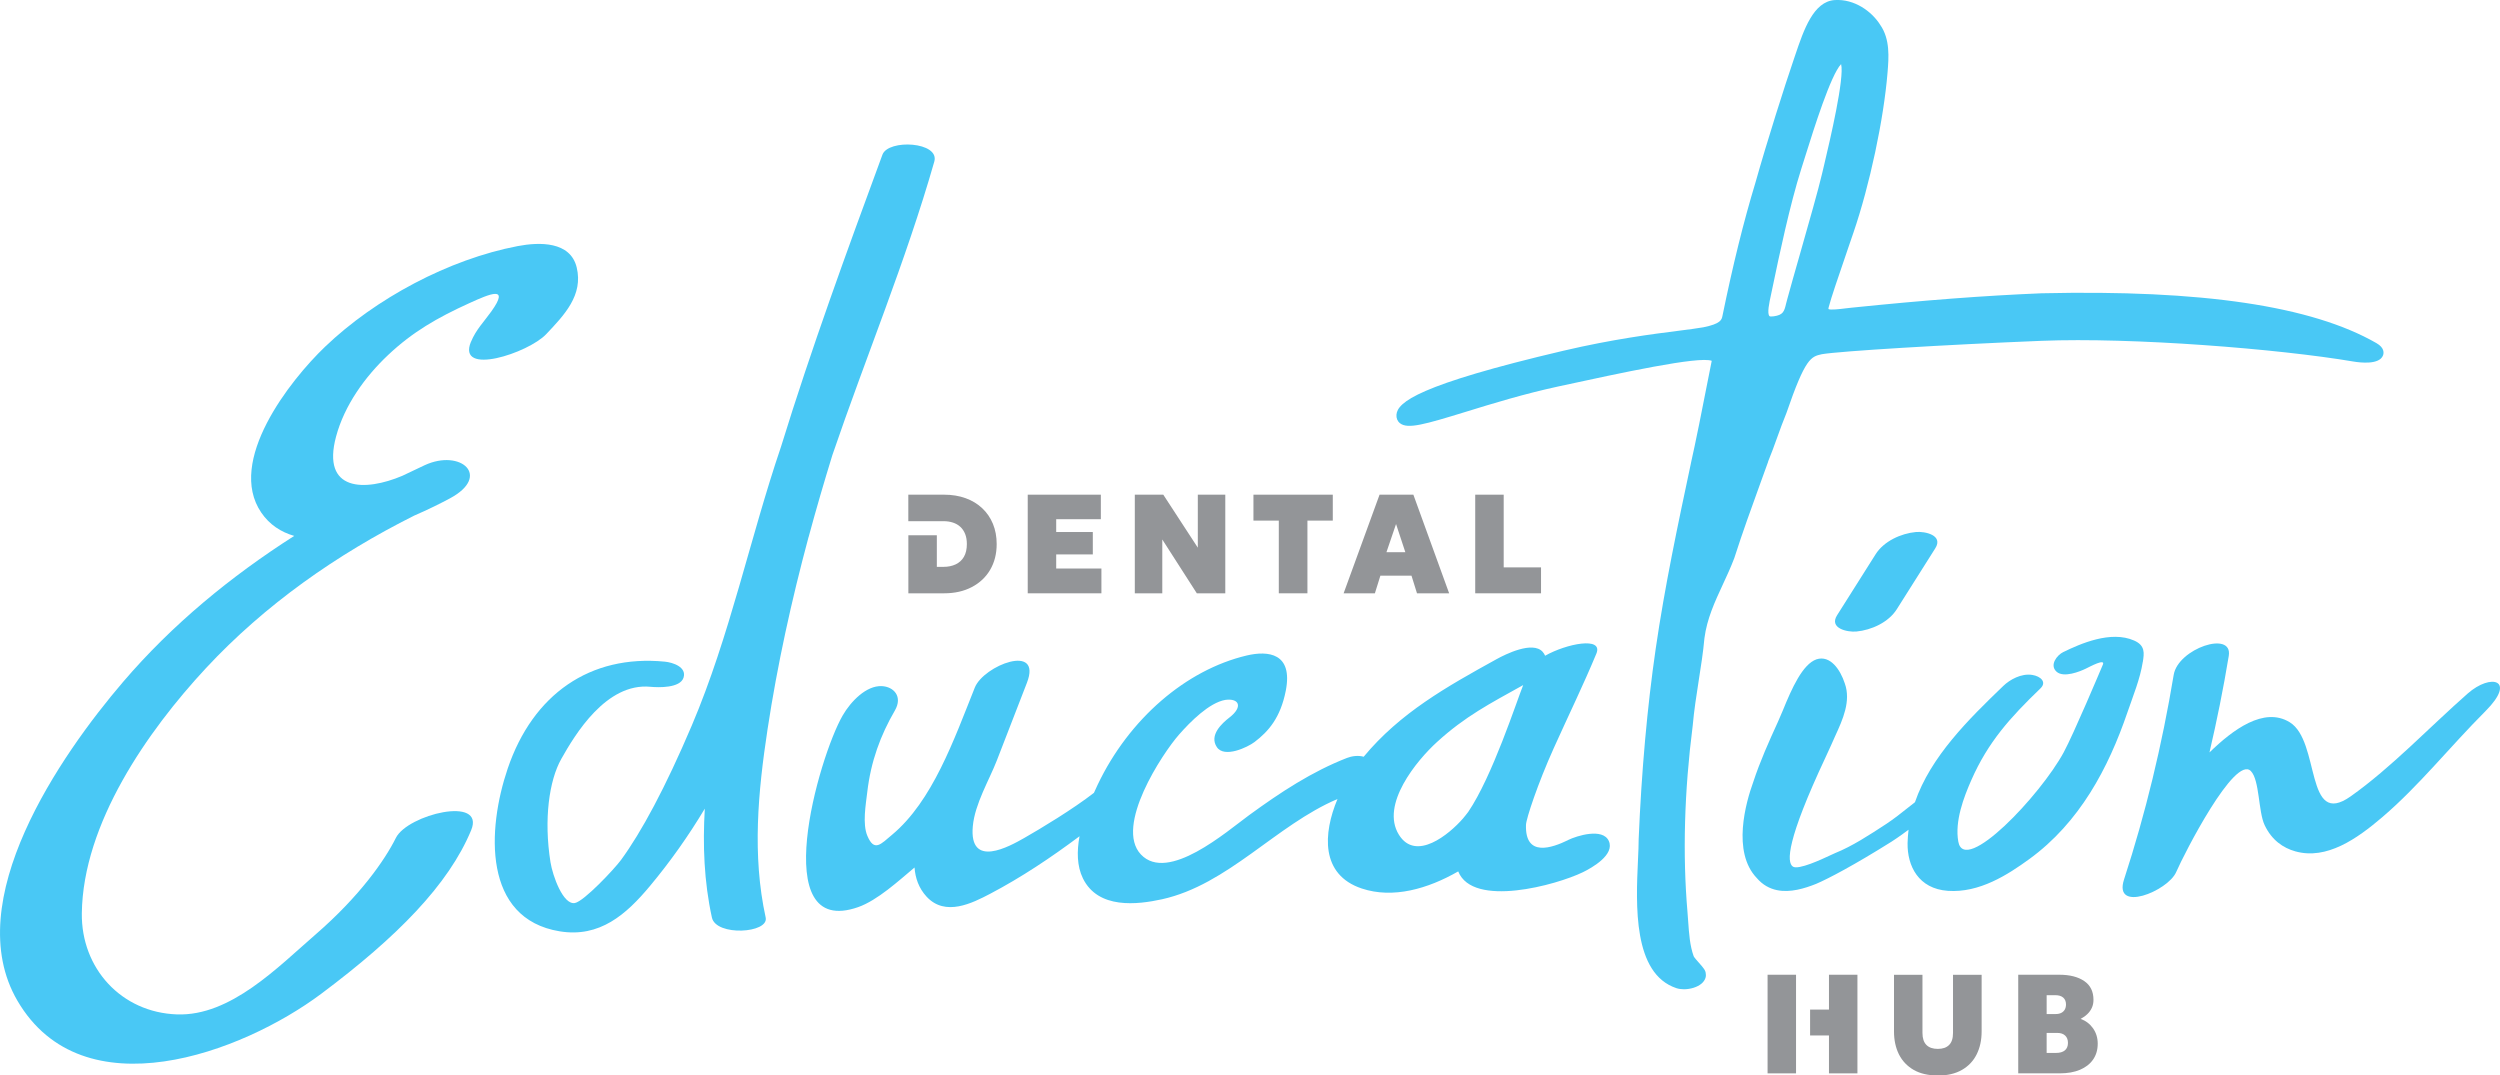 <svg xmlns="http://www.w3.org/2000/svg" id="Layer_2" viewBox="0 0 482.13 207.41"><defs><style>.cls-1{fill:#939598;}.cls-2{fill:#49c8f5;}</style></defs><g id="Layer_1-2"><path class="cls-1" d="M198.2,114.42v-19.02h14.1v4.73h-8.61v2.47h7.06v4.32h-7.06v2.72h8.72v4.78h-14.21Z"></path><path class="cls-1" d="M218.85,114.42v-19.02h5.49l6.66,10.22v-10.22h5.3v19.02h-5.49l-6.66-10.38v10.38h-5.3Z"></path><path class="cls-1" d="M246.62,114.42v-14.02h-4.89v-5h15.3v5h-4.89v14.02h-5.52Z"></path><path class="cls-1" d="M259.12,114.42l6.93-19.02h6.52l6.9,19.02h-6.2l-1.06-3.4h-6l-1.06,3.4h-6.03ZM267.38,106.49h3.64l-1.79-5.43-1.85,5.43Z"></path><path class="cls-1" d="M284.5,114.42v-19.02h5.49v14.02h7.2v5h-12.69Z"></path><path class="cls-1" d="M190.96,109.88c-.84,1.43-2.02,2.54-3.55,3.34-1.52.8-3.3,1.2-5.33,1.2h-6.9v-11.19h5.49v6.09h1.28c.89,0,1.67-.16,2.35-.48.68-.32,1.21-.8,1.59-1.45.38-.65.57-1.48.57-2.47,0-.74-.11-1.39-.33-1.94-.22-.55-.53-1.01-.93-1.38-.4-.37-.88-.64-1.43-.82-.55-.18-1.16-.27-1.83-.27h-6.77v-5.11h6.9c1.53,0,2.92.23,4.16.68s2.31,1.1,3.2,1.94c.89.84,1.58,1.84,2.06,3.01.48,1.17.72,2.46.72,3.89,0,1.88-.42,3.54-1.26,4.97Z"></path><path class="cls-1" d="M373.71,207.41c-1.84,0-3.39-.36-4.64-1.07-1.25-.72-2.2-1.71-2.85-2.99-.64-1.28-.96-2.76-.96-4.44v-10.92h5.49v11.22c0,1.04.26,1.81.77,2.32.51.5,1.24.75,2.19.75s1.67-.25,2.17-.75c.51-.5.76-1.27.76-2.32v-11.22h5.52v10.92c0,1.68-.32,3.15-.96,4.43-.64,1.28-1.59,2.28-2.85,3-1.26.72-2.8,1.08-4.64,1.08Z"></path><path class="cls-1" d="M389.22,207v-19.02h7.93c2.01,0,3.61.41,4.8,1.22,1.19.81,1.78,2.02,1.78,3.62,0,.56-.1,1.07-.31,1.53-.21.46-.5.87-.87,1.22-.37.36-.8.66-1.29.92,1.01.38,1.8.99,2.4,1.84.59.85.89,1.83.89,2.94,0,1.19-.3,2.21-.89,3.06-.59.86-1.44,1.51-2.53,1.98-1.09.46-2.39.69-3.89.69h-8.02ZM394.7,195.56h1.74c.42,0,.77-.07,1.07-.22.29-.14.52-.36.68-.63.16-.28.24-.61.24-1,0-.57-.18-1.01-.53-1.32-.35-.31-.87-.47-1.54-.47h-1.66v3.64ZM394.7,203.06h1.79c.76,0,1.34-.17,1.73-.5.39-.33.59-.81.59-1.43s-.18-1.07-.53-1.41c-.35-.34-.86-.52-1.51-.52h-2.07v3.86Z"></path><polygon class="cls-1" points="352.72 187.98 352.72 194.7 349.08 194.7 349.08 199.69 352.72 199.69 352.72 207 358.21 207 358.21 187.98 352.72 187.98"></polygon><polygon class="cls-1" points="346.37 200.26 346.37 194.35 346.37 194.35 346.37 187.98 340.88 187.98 340.88 207 346.37 207 346.37 200.26 346.37 200.26"></polygon><path class="cls-2" d="M369.5,102.6c-2.89.27-6.2,1.77-7.79,4.3-2.48,3.92-4.95,7.84-7.43,11.76-1.59,2.52,1.99,3.29,3.73,3.13,2.89-.27,6.2-1.77,7.79-4.3,2.48-3.92,4.95-7.84,7.43-11.76,1.59-2.52-1.99-3.29-3.73-3.13Z"></path><path class="cls-2" d="M340.97,89.04c.63-1.52,1.2-3.1,1.77-4.69.57-1.57,1.13-3.14,1.78-4.71,3.65-10.63,4.73-10.86,6.82-11.33,3.4-.59,23.97-1.84,42.34-2.58,17.46-.7,45.76,1.54,60.23,4,1.16.19,4.98.69,5.67-1.22.14-.4.31-1.43-1.28-2.34-12.48-7.17-33.61-10.32-64.58-9.61-11.12.46-22.43,1.32-36.66,2.78-.38.04-.76.09-1.15.13-1.03.13-2.95.36-3.29.13,0,0-.02-.09.04-.34.58-2.15,1.54-4.93,3.84-11.66l.94-2.74c3.14-9.18,5.85-21.86,6.58-30.92.23-2.84.52-6.38-1.42-9.15-1.6-2.56-4.95-5.03-8.78-4.78-4.1.28-5.96,5.74-7.59,10.56l-.33.98c-1.63,4.75-5.11,15.66-7.39,23.77-2.25,7.42-4.32,15.78-6.33,25.59-.15.75-.31,1.53-3.7,2.21-1.18.21-2.76.41-4.7.66-5.06.64-12.71,1.62-22.28,3.86-28.03,6.59-32,9.93-32.19,12.33-.05.67.18,1.25.67,1.64,1.49,1.2,4.79.24,12.79-2.22,4.96-1.53,11.13-3.43,17.79-4.87,12.09-2.62,27.04-5.87,29.55-4.94l-.08.41c-1.83,9.39-3.14,15.84-3.9,19.18l-.07.35c-2.46,11.57-5,23.53-6.75,35.56-1.63,11.2-2.74,23.55-3.29,36.74,0,1.1-.06,2.46-.13,3.97-.4,8.75-1,21.98,7.41,24.78.44.14.93.21,1.45.21,1.24,0,2.58-.4,3.38-1.08.66-.56.95-1.29.83-1.89,0-.63-.43-1.14-1.33-2.15-.34-.38-.9-1.01-1-1.24-.74-2.04-.9-4.4-1.06-6.68-.04-.65-.09-1.28-.14-1.88-.95-11.15-.61-23.22,1.01-35.91.26-2.95.72-5.88,1.16-8.71.42-2.69.86-5.46,1.1-8.15.49-3.77,1.98-6.98,3.55-10.37.75-1.62,1.53-3.29,2.21-5.09,1.59-4.96,3.3-9.68,5.11-14.67l1.42-3.92ZM341.51,56.99c.11-.5.28-1.32.5-2.37,1.02-4.89,3.15-15.08,5.38-22.09l.82-2.6c1.61-5.13,4.84-15.45,6.85-17.57.68,2.66-2.14,14.65-3.24,19.31l-.43,1.82c-.72,3.09-2.58,9.59-4.21,15.32-1.02,3.57-1.95,6.83-2.48,8.8-.1.32-.17.63-.25.95-.36,1.54-.58,2.18-2.37,2.44-.45.07-.74.04-.81-.02-.55-.44-.03-2.75.24-3.99Z"></path><path class="cls-2" d="M155.94,103.58c1.43-5.3,2.97-10.56,4.58-15.8,6.45-18.91,14.16-37.38,19.66-56.61,1.1-3.84-8.87-4.39-10-1.34-6.87,18.65-13.7,37.33-19.56,56.32-6.04,17.8-9.84,36.42-17.2,53.75-5.11,12.03-9.74,20.6-13.66,25.95-1.26,1.72-7.14,7.98-8.89,8.3-2.27.41-4.29-5.24-4.71-7.88-1.31-8.27-.26-15.74,2.08-19.9,2.65-4.72,8.68-14.75,17.2-13.92,1.57.15,5.73.27,6.38-1.76.65-2.04-2.04-2.94-3.62-3.09-14.37-1.4-25.42,6.27-30.29,20.62-3.99,11.76-4.81,28.97,10.04,31.39,7.7,1.26,12.81-3.24,17.41-8.76,3.9-4.68,7.43-9.67,10.56-14.9-.41,7.02-.15,14.04,1.37,21,.8,3.67,11.03,3.04,10.37,0-2.63-12.04-1.47-24.23.36-36.3,1.9-12.5,4.63-24.88,7.91-37.08Z"></path><path class="cls-2" d="M90.82,65.92c-2.76,6.7,11.05,2.19,14.52-1.48,3.53-3.73,7.16-7.53,5.88-12.86-1.22-5.06-7.19-4.92-11.38-4.12-13.28,2.54-27.43,10.1-37.16,19.42-6.82,6.53-19,22.08-12.31,31.95,1.6,2.36,3.81,3.78,6.37,4.52-12.25,7.82-23.54,17.09-33.03,28.19-12.06,14.11-31.57,42.24-20.35,61.45,12.61,21.59,43.33,10.07,58.58-1.33,14.64-10.95,24.56-21.04,28.92-31.54,2.79-6.74-12.28-3.04-14.52,1.48-2.13,4.29-6.98,11.24-15.42,18.56-7.32,6.34-16.43,15.83-26.78,15.47-10.76-.37-18.5-8.9-18.36-19.51.22-17.28,12.63-35.1,23.93-47.26,11.38-12.24,25.26-21.96,40.18-29.43,2.69-1.16,5.07-2.35,6.88-3.32,8.05-4.32,2.07-9.6-4.86-6.4-1.45.67-2.88,1.35-4.32,2.05-7.19,3.05-15.64,3.09-12.78-7.57,1.61-6.01,5.57-11.52,10.03-15.72,4.71-4.44,9.45-7.18,15.72-10.03,3.89-1.77,7.82-3.46,4.21,1.6-1.45,2.03-2.97,3.52-3.94,5.88Z"></path><path class="cls-2" d="M302.42,162.01c-3.14,1.53-8.34,3.37-8.13-2.94.04-1.2,2.28-7.97,5.36-14.8,3.08-6.83,5.69-12.15,8.21-18.21,1.4-3.37-5.8-1.92-9.88.4-.11-.26-.26-.51-.48-.76-1.92-2.13-7.15.46-8.88,1.42-9.64,5.32-18.62,10.36-25.63,18.82-1.05-.31-2.33-.12-3.22.23-6.75,2.63-12.79,6.6-18.87,11.03-4.35,3.18-15.67,13.09-20.87,7.59-5.14-5.44,4.15-19.48,7.34-23.11,2.2-2.51,5.84-6.16,8.92-6.7,2.72-.37,3.44,1.35.84,3.37-1.5,1.16-3.98,3.44-2.46,5.73,1.44,2.17,5.93.04,7.27-.98,2.69-2.04,5.01-4.69,6.03-9.91,1.41-7.25-3.39-7.76-7.56-6.77-11.71,2.78-22.67,12.23-28.71,24.89-.24.49-.48,1.03-.73,1.59-3.99,3.11-10.33,6.94-13.48,8.73-2.77,1.57-10.65,6.01-9.88-2.3.4-4.32,3.17-8.89,4.64-12.69,1.93-4.98,3.86-9.96,5.79-14.95,3.01-7.76-8.34-3.37-10.05.92-4.04,10.13-8.17,21.87-15.93,28.36-2.19,1.83-3.44,3.39-4.78.24-.99-2.31-.3-6.09-.03-8.42.69-5.96,2.56-11,5.32-15.75,1.59-2.74-.24-4.62-2.52-4.72-2.99-.13-5.96,2.94-7.52,5.63-4.67,8.04-14.69,43.18,2.97,36.99,3.73-1.31,7.86-5.12,10.87-7.64.15,2.04.81,3.98,2.33,5.63,3.6,3.89,8.79,1.25,12.27-.57,5.97-3.14,11.7-6.96,17.22-11.09-.53,2.88-.51,5.75.65,8.12,2.94,6,10.54,5.07,15.24,4.04,12.74-2.81,21.99-14.29,33.86-19.34-2.79,6.64-3.3,14.6,4.68,17.26,6.03,2.01,12.75.06,18.6-3.3,2.83,7.09,18.96,2.63,24.04.16,1.79-.87,6.2-3.38,5-6.03-1.17-2.57-6.16-1-7.83-.19ZM283.15,156.58c-.34.43-.67.88-1.03,1.29-2.62,3.01-9.07,8.37-12.34,3.11-3.61-5.81,3.45-14.33,7.35-17.88,5.45-4.97,10.19-7.4,16.62-10.98-1.3,3.23-5.96,17.65-10.6,24.46Z"></path><path class="cls-2" d="M413.25,127.64c.26-1.66.49-3.16-1.68-4.11-4.5-1.99-10.4.63-13.68,2.23-1.17.57-2.69,2.47-1.3,3.76,1.37,1.28,4.6-.05,5.64-.56.9-.44,3.84-2.03,3.31-.78-.53,1.25-5.6,13.29-7.54,16.89-4.49,8.31-19.17,23.82-20.34,17.23-.7-3.92,1.03-8.49,2.51-11.85,3.25-7.38,7.49-12.06,13.34-17.7,1.26-1.22.03-2.33-1.58-2.59-2.13-.34-4.35.92-5.59,2.12-6.65,6.4-14.01,13.61-17.04,22.43-.39.3-.83.65-1.35,1.06-1.28,1.02-2.72,2.17-4.23,3.16-3.2,2.09-6.5,4.26-9.86,5.61-.3.13-.66.3-1.07.49-1.47.69-5.95,2.78-7.02,2.1-1.26-.82-1.19-5.14,6.28-21.06.49-1.05.88-1.88,1.1-2.4.25-.57.51-1.16.78-1.75,1.44-3.14,3.07-6.71,1.84-10.13-.87-2.67-2.81-5.49-5.45-4.64-2.68.93-4.76,5.58-6.5,9.87l-.93,2.16c-1.78,3.91-3.45,7.61-4.77,11.63-1.41,3.89-4.16,13.48.69,18.53,1.14,1.33,2.48,2.03,3.87,2.32,2.58.54,5.37-.33,7.55-1.2,2.36-1,7.43-3.67,14.58-8.16.04-.02,1.54-.99,3.26-2.29-.1.85-.17,1.72-.19,2.6-.06,4.37,2.07,8.79,7.79,9.19,6.07.42,11.54-3.11,15.68-6.12,9.71-7.06,15.25-17.53,18.94-28.33,1.06-3.1,2.44-6.42,2.95-9.7Z"></path><path class="cls-2" d="M475.9,133.75c-7.41,6.52-14.75,14.3-22.57,19.83-8.84,6.26-5.81-10.63-11.75-14.29-4.97-3.07-11.02,1.47-15.48,5.82,1.43-6.12,2.68-12.32,3.72-18.61.83-5-9.78-1.43-10.62,3.65-2.26,13.6-5.42,26.7-9.57,39.44-2.14,6.57,8.45,2.27,10.05-1.41,1.58-3.64,11.31-22.62,14.4-19.48,1.7,1.73,1.43,7.86,2.66,10.43,1.37,2.89,3.54,4.39,5.93,5.06,6.02,1.68,11.86-2.4,16.81-6.64,7.1-6.08,12.76-13.29,19.9-20.46,5.97-6,1.02-7.3-3.48-3.34Z"></path></g></svg>